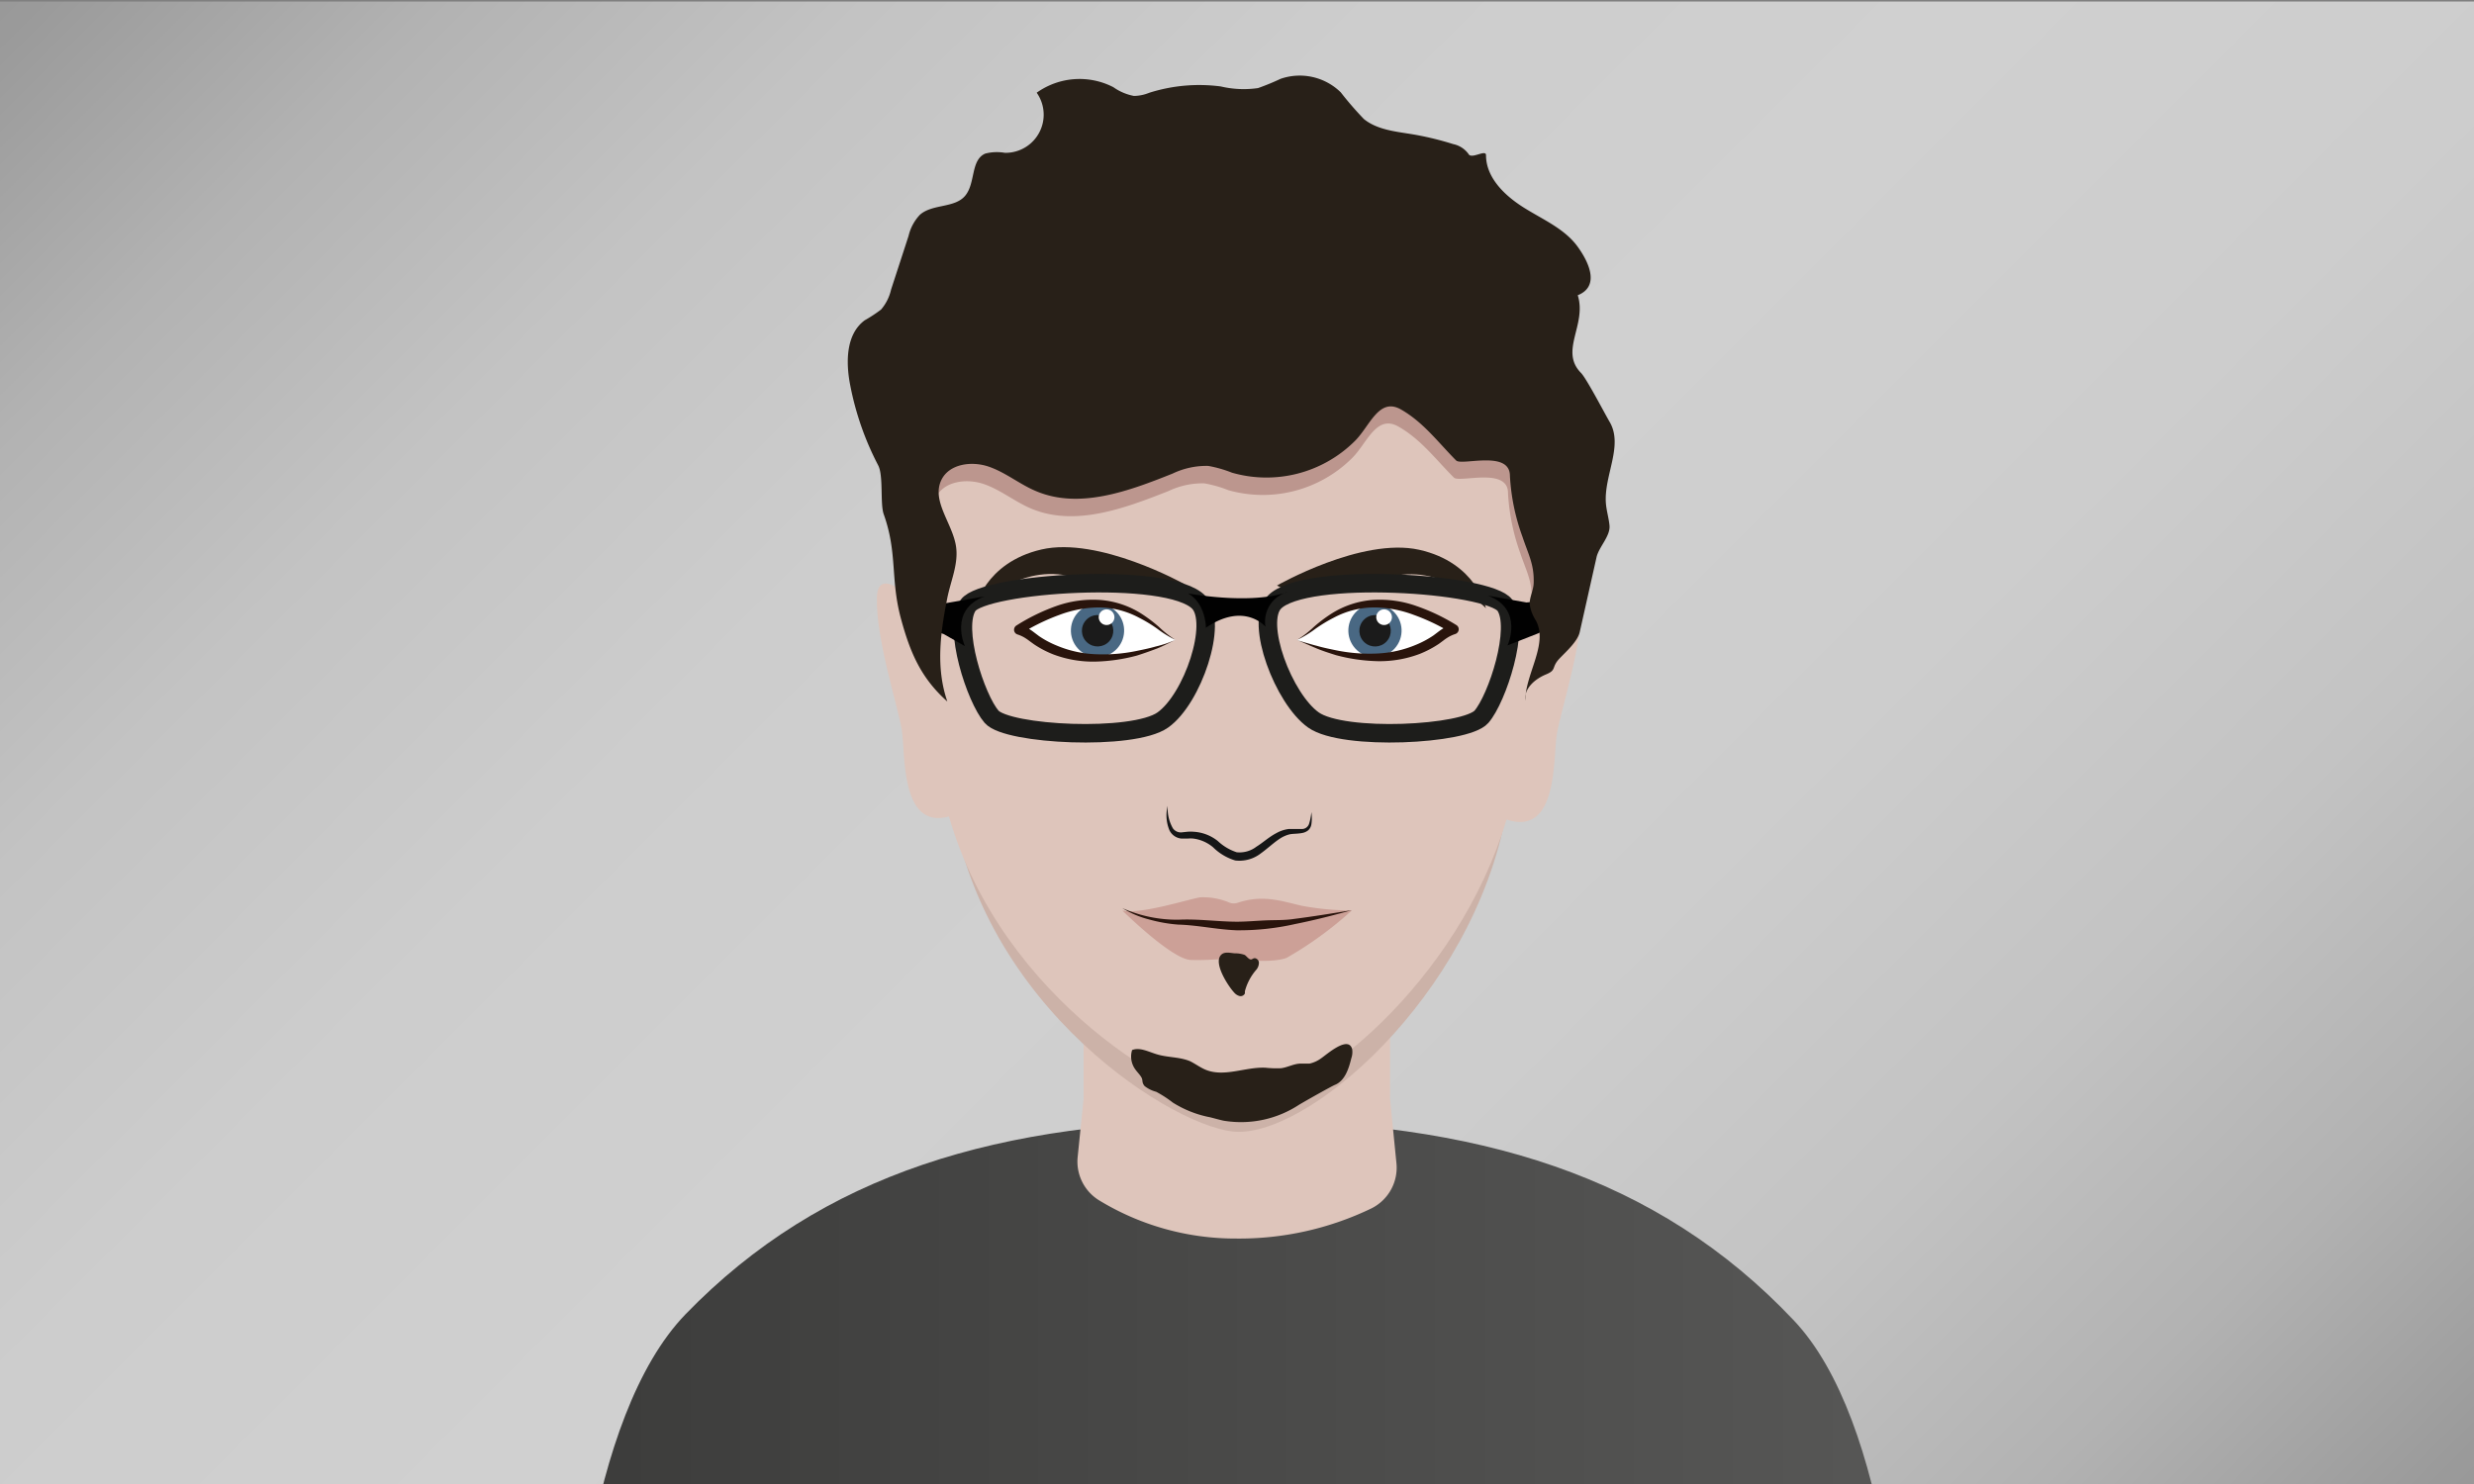 <?xml version="1.0"?>
<svg xmlns="http://www.w3.org/2000/svg" version="1.1" width="800" height="480"><rect width="100%" height="100%" fill="#808080" stroke="none"/><svg xmlns:xlink="http://www.w3.org/1999/xlink" viewBox="0 0 283.46 170.08" x="0" y="0" width="800" height="481"><defs><style>.cls-1{fill:url(#Neues_Verlaufsfeld_2);}.cls-2{fill:url(#Unbenannter_Verlauf_22);}.cls-3{fill:#dec5bb;}.cls-4{fill:#ccb2a8;}.cls-5{fill:#161616;}.cls-6{fill:#fff;}.cls-7{fill:#496883;}.cls-8{fill:#1b1b1b;}.cls-9{fill:#29140c;}.cls-10{fill:#282018;}.cls-11{fill:#bb7d75;opacity:0.5;}.cls-12{fill:none;stroke:#1d1d1b;stroke-linecap:round;stroke-linejoin:round;stroke-width:2.12px;}.cls-13{fill:#010101;}.cls-14{fill:#bc968e;}</style><linearGradient id="Neues_Verlaufsfeld_2" x1="28.35" y1="-28.35" x2="255.12" y2="198.43" gradientUnits="userSpaceOnUse"><stop offset="0" stop-color="#999"/><stop offset="0.01" stop-color="#9a9a9a"/><stop offset="0.11" stop-color="#b2b2b2"/><stop offset="0.22" stop-color="#c3c3c3"/><stop offset="0.35" stop-color="#cdcdcd"/><stop offset="0.5" stop-color="#d0d0d0"/><stop offset="0.65" stop-color="#cdcdcd"/><stop offset="0.78" stop-color="#c3c3c3"/><stop offset="0.89" stop-color="#b2b2b2"/><stop offset="0.99" stop-color="#9a9a9a"/><stop offset="1" stop-color="#999"/></linearGradient><linearGradient id="Unbenannter_Verlauf_22" x1="64.91" y1="169.34" x2="218.49" y2="169.34" gradientUnits="userSpaceOnUse"><stop offset="0" stop-color="#3c3c3b"/><stop offset="1" stop-color="#575756"/></linearGradient></defs><title>Team-Michael_Heumos</title><g id="Ebene_2" data-name="Ebene 2"><rect class="cls-1" width="283.46" height="170.08"/><path class="cls-2" d="M64.91,207.42c0-16,2.3-45.26,13.66-57,15.6-16.07,35.87-22.2,63.13-22.2,27.64,0,48.21,6.42,63.79,22.89,11,11.58,13,40.57,13,56.27,0,0-32,2.84-75,3S64.91,207.42,64.91,207.42Z"/></g><g id="Ebene_1" data-name="Ebene 1"><g id="Michael"><path class="cls-3" d="M160,133.15a5.21,5.21,0,0,1-2.88,5.17,34.85,34.85,0,0,1-15.46,3.45,30,30,0,0,1-15.78-4.41,5.21,5.21,0,0,1-2.4-5l.67-6.56a4.89,4.89,0,0,0,0-.54V114.62a5.23,5.23,0,0,1,5.23-5.23h24.66a5.23,5.23,0,0,1,5.23,5.23v10.72a3.87,3.87,0,0,0,0,.48Z"/><path class="cls-4" d="M172.9,91c-2.85,21.36-22,38.58-31,38.54-6.78,0-29.83-14.17-33-38.54-4.24-32.61-15.65-72,34.25-72.21C191,18.58,177.24,58.39,172.9,91Z"/><path class="cls-3" d="M181.23,68.77c-.06-2.33-1.62-1.74-3.16-.57,4.15-27,4.88-52.76-35-52.62-41.33.14-42.75,25.38-39.42,52.16-1.55-1.18-3.12-1.78-3.18.56-.13,4.67,2.33,12.19,2.84,15.1.46,2.64-.24,11.55,5.42,10,6,20.92,26.56,32.91,33,32.94,8.51,0,25.37-14.07,30.88-32.59,6,2,5.3-7.18,5.78-9.88C178.91,81,181.36,73.44,181.23,68.77Z"/><path class="cls-5" d="M133.79,92.18a4.64,4.64,0,0,0,.59,2.57,1.11,1.11,0,0,0,1,.47l.65-.07a4.7,4.7,0,0,1,.75,0,4.89,4.89,0,0,1,2.75,1.06,5.77,5.77,0,0,0,2.17,1.29,3.16,3.16,0,0,0,2.24-.63c.75-.46,1.43-1.11,2.31-1.57a3.89,3.89,0,0,1,1.43-.47c.54,0,1,0,1.4,0a.86.86,0,0,0,.91-.6,6.39,6.39,0,0,0,.26-1.33,4.77,4.77,0,0,1,0,1.41,1.18,1.18,0,0,1-.37.68,1.56,1.56,0,0,1-.73.31c-.48.09-1,.07-1.37.14a3.61,3.61,0,0,0-1.14.5c-.72.47-1.38,1.11-2.17,1.68a4,4,0,0,1-2.94.82,6.1,6.1,0,0,1-2.54-1.51,4.38,4.38,0,0,0-2.27-1,3.33,3.33,0,0,0-.63,0h-.73A1.69,1.69,0,0,1,134,95,4.4,4.4,0,0,1,133.79,92.18Z"/><path class="cls-6" d="M148.6,73.17a7,7,0,0,0,1.31-.84c2.44-1.88,7.14-6.25,16.65-.38a4.4,4.4,0,0,0-1.5.81C162.5,74.77,157.39,76.81,148.6,73.17Z"/><ellipse class="cls-7" cx="157.54" cy="72.1" rx="3.05" ry="3.05" transform="translate(-1.97 139.73) rotate(-47.57)"/><ellipse class="cls-8" cx="157.54" cy="72.1" rx="1.8" ry="1.8" transform="translate(-2.11 139.39) rotate(-47.44)"/><circle class="cls-6" cx="158.58" cy="70.55" r="0.9" transform="translate(-9.28 114.68) rotate(-38.71)"/><path class="cls-9" d="M148.6,73.17a11.69,11.69,0,0,0,1.94-1.5,16.41,16.41,0,0,1,2-1.51,10.31,10.31,0,0,1,4.78-1.58,12.55,12.55,0,0,1,5,.71,22.56,22.56,0,0,1,4.54,2.17.56.56,0,0,1,.19.78.57.57,0,0,1-.32.25h0a3.9,3.9,0,0,0-.91.43,5.14,5.14,0,0,0-.44.31l-.5.37a11.87,11.87,0,0,1-2.2,1.16,12.94,12.94,0,0,1-4.83.84,20.13,20.13,0,0,1-4.78-.69c-.76-.24-1.52-.48-2.26-.79S149.25,73.44,148.6,73.17Zm0,0c.4.14.8.26,1.16.36s.73.22,1.12.31c.75.22,1.52.37,2.29.53a19.07,19.07,0,0,0,4.63.35,12.89,12.89,0,0,0,4.44-1,11,11,0,0,0,2-1.07l.45-.34c.16-.12.34-.26.53-.38a5,5,0,0,1,1.23-.58l-.16,1A23.8,23.8,0,0,0,162,70.3a13.18,13.18,0,0,0-4.63-.86,10,10,0,0,0-4.56,1.18,17.19,17.19,0,0,0-2.08,1.26A12.2,12.2,0,0,1,148.6,73.17Z"/><path class="cls-6" d="M134.69,73.17a6.76,6.76,0,0,1-1.3-.84c-2.45-1.88-7.15-6.25-16.66-.38a4.48,4.48,0,0,1,1.51.81C120.79,74.77,125.91,76.81,134.69,73.17Z"/><ellipse class="cls-7" cx="125.75" cy="72.1" rx="3.05" ry="3.05" transform="translate(-12.31 116.26) rotate(-47.57)"/><ellipse class="cls-8" cx="125.75" cy="72.1" rx="1.8" ry="1.8" transform="translate(-12.4 115.97) rotate(-47.44)"/><circle class="cls-6" cx="126.79" cy="70.55" r="0.9" transform="translate(-16.27 94.8) rotate(-38.71)"/><path class="cls-9" d="M134.69,73.17a12.2,12.2,0,0,1-2.1-1.29,16.45,16.45,0,0,0-2.08-1.26A9.92,9.92,0,0,0,126,69.44a13.18,13.18,0,0,0-4.63.86A23.8,23.8,0,0,0,117,72.43l-.16-1a5.08,5.08,0,0,1,1.24.58c.18.12.36.26.52.38l.45.34a10.77,10.77,0,0,0,2,1.07,12.78,12.78,0,0,0,4.43,1,19,19,0,0,0,4.63-.35c.77-.16,1.54-.31,2.3-.53.39-.09.76-.2,1.11-.31S134.29,73.31,134.69,73.17Zm0,0c-.65.27-1.44.72-2.18,1s-1.5.55-2.26.79a20.13,20.13,0,0,1-4.78.69,12.89,12.89,0,0,1-4.82-.84,11.56,11.56,0,0,1-2.2-1.16l-.51-.37a5.14,5.14,0,0,0-.44-.31,3.9,3.9,0,0,0-.91-.43h0a.56.56,0,0,1-.38-.7.57.57,0,0,1,.25-.33A22.82,22.82,0,0,1,121,69.29a12.57,12.57,0,0,1,5-.71,10.28,10.28,0,0,1,4.78,1.58,16.41,16.41,0,0,1,2,1.51A12.12,12.12,0,0,0,134.69,73.17Z"/><path class="cls-10" d="M146.31,66.93s9.7-5.56,16.28-4.1,7.66,6.7,7.66,6.7-4.73-5-10.64-3.67S149.1,68.52,146.31,66.93Z"/><path class="cls-10" d="M135.66,66.74s-9.78-5.46-16.34-3.94-7.61,6.78-7.61,6.78,4.69-5,10.61-3.78S132.88,68.36,135.66,66.74Z"/><path class="cls-11" d="M141.83,103.28a1.38,1.38,0,0,1-.94,0,7.64,7.64,0,0,0-3.42-.61c-1.49.27-6.95,2-8.88,1.5,0,0,5.66,5.6,7.84,5.67s3.37-.17,4.83-.08,4.48.44,6.14-.15a41.88,41.88,0,0,0,7.48-5.44,32,32,0,0,1-5.69-.53C146.92,103.13,144.75,102.31,141.83,103.28Z"/><path class="cls-9" d="M128.59,103.9a15.51,15.51,0,0,0,6.43,1.33c2.23-.11,4.5.22,6.66.23,1.08,0,2.18-.1,3.28-.15s2.23,0,3.31-.17c2.2-.28,4.4-.64,6.61-1-2.15.6-4.31,1.15-6.51,1.59a29,29,0,0,1-6.71.71c-2.3-.09-4.44-.59-6.67-.65a17.09,17.09,0,0,1-3.33-.59A10.88,10.88,0,0,1,128.59,103.9Z"/><path class="cls-10" d="M143.38,109.78a1.63,1.63,0,0,0,.23-.11c.27-.12.59.14.63.44a1.26,1.26,0,0,1-.27.82,6.12,6.12,0,0,0-1.34,2.52,1,1,0,0,1,0,.24.54.54,0,0,1-.63.28,1.25,1.25,0,0,1-.61-.41c-.65-.7-2.46-3.43-1.44-4.34.39-.35,1-.18,1.51-.14a3.4,3.4,0,0,1,1.14.18C142.81,109.37,143.1,109.84,143.38,109.78Z"/><path class="cls-10" d="M151.36,121.12a3.51,3.51,0,0,1-1.32.6c-.34,0-.69,0-1,0-.78,0-1.49.43-2.26.53a12.35,12.35,0,0,1-1.82-.06c-2.29-.09-4.66,1.1-6.79.25-.64-.26-1.2-.69-1.83-1-1.18-.49-2.52-.41-3.74-.77-1-.29-2-.86-2.89-.5a2.51,2.51,0,0,0,.31,2.13c.23.35.56.65.76,1s0,.56.37,1a3.63,3.63,0,0,0,1.32.65,13.28,13.28,0,0,1,1.91,1.24,12.43,12.43,0,0,0,4.06,1.64c.38.06,1.56.43,2,.47a12.1,12.1,0,0,0,8.38-1.85c.95-.57,3.8-2.16,4.1-2.28,1.17-.46,1.61-1.85,1.91-3.07a2.14,2.14,0,0,0,.09-1.06C154.46,118.47,152,120.69,151.36,121.12Z"/><path class="cls-12" d="M133.23,82.34c-3.42,2.42-17.82,1.7-19.62-.37s-4.48-10.2-2.7-12.76,23-4,26.46-.34C139.59,71.22,136.65,79.92,133.23,82.34Z"/><path class="cls-12" d="M150.49,82.34c3.42,2.42,17.45,1.7,19.25-.37s4.48-10.2,2.7-12.76-23-4-26.45-.34C143.77,71.22,147.07,79.92,150.49,82.34Z"/><path class="cls-13" d="M136.11,67.83s7.19,1.37,11.51-.18a3.53,3.53,0,0,0-2.63,4s-2.41-2.9-6.82.12C138.17,71.79,138.18,69,136.11,67.83Z"/><path class="cls-13" d="M112.8,68.18l-4.41.77-4.66-.69.45,2.93,3.94,1.3,2.43,1.38S108.66,69.73,112.8,68.18Z"/><path class="cls-13" d="M170.48,68.09l4.41.78,5.57-.51-1.68,2.72-2.54,1.33-3.51,1.38S174.62,69.64,170.48,68.09Z"/><path class="cls-14" d="M177.49,72.44a6.33,6.33,0,0,1-.8-2.29c0-.8-1.21-.74-1.19-1.54.08-2.16-.61-3.3-1.3-5.35a24.09,24.09,0,0,1-1.42-6.94c0-3-5.57-1.13-6.2-1.76-2.09-2.09-3.75-4.36-6.34-5.84s-3.63,2-5.4,3.68A14.5,14.5,0,0,1,140.73,56a14,14,0,0,0-2.74-.78,9.05,9.05,0,0,0-4.1.88c-5.07,2-10.76,4.13-15.77,2-1.89-.8-3.51-2.17-5.46-2.82s-4.52-.3-5.42,1.54c-1.17,2.42,1.31,5,1.7,7.64.29,2-.62,3.92-1,5.88-.81,4-1.91,3.77-.62,7.62,0,0-6.87-9.49-3.86-20.58s17.7-16,37.7-16C186.39,41.35,179,75.14,177.49,72.44Z"/><path class="cls-10" d="M141.16,54a13.91,13.91,0,0,0-2.73-.78,9,9,0,0,0-4.08.88c-5,2-10.69,4.13-15.67,2-1.88-.79-3.5-2.16-5.44-2.81s-4.49-.3-5.38,1.54c-1.17,2.41,1.3,5,1.68,7.64.29,2-.61,3.92-1,5.88-.8,4-1.33,8,0,11.87-3-2.67-4.24-5.56-5.29-9.41-1.26-4.59-.39-7.56-2-12.06-.43-1.23,0-4.47-.65-5.63a33.53,33.53,0,0,1-3.2-9.22c-.5-2.61-.47-5.79,1.68-7.37a16.75,16.75,0,0,0,1.87-1.23A5.34,5.34,0,0,0,102.1,33l2-6.14a5.24,5.24,0,0,1,1.31-2.43c1.44-1.26,4-.73,5.19-2.19s.6-4.07,2.28-4.81a5.3,5.3,0,0,1,2.25-.09,4.37,4.37,0,0,0,3.65-6.89,8.45,8.45,0,0,1,8.79-.63,6,6,0,0,0,2.35,1,4.84,4.84,0,0,0,1.75-.36,18.93,18.93,0,0,1,8.19-.73,11.46,11.46,0,0,0,4.28.19,27.42,27.42,0,0,0,2.58-1.06,6.71,6.71,0,0,1,6.9,1.55,38.75,38.75,0,0,0,2.65,3.06c1.51,1.22,3.57,1.42,5.48,1.73a34.94,34.94,0,0,1,4.75,1.14,2.87,2.87,0,0,1,1.76,1.14c.33.63,2-.58,2,.13,0,2.57,2.13,4.62,4.32,6s4.69,2.42,6.19,4.5,2.4,4.6,0,5.55c1.07,3.4-2.13,6.37.38,8.91.63.64,2.8,4.81,3.26,5.58,1.64,2.75-.68,6.2-.41,9.39.07.84.33,1.67.41,2.51.11,1.23-1.22,2.45-1.49,3.65L181,72.26c-.25,1.1-1.58,2.25-2.35,3.07-.93,1-.26,1.27-1.52,1.79s-2.55,1.62-2.37,3c0-3.06,2.66-6.48,1.22-9.17a4.6,4.6,0,0,1-.72-1.91c0-.81.43-1.56.46-2.36.08-2.17-.61-3.3-1.29-5.36A24,24,0,0,1,173,54.36c0-3-5.54-1.13-6.16-1.76-2.08-2.09-3.73-4.36-6.31-5.84s-3.6,2-5.37,3.68A14.34,14.34,0,0,1,141.16,54Z"/></g></g></svg></svg>
